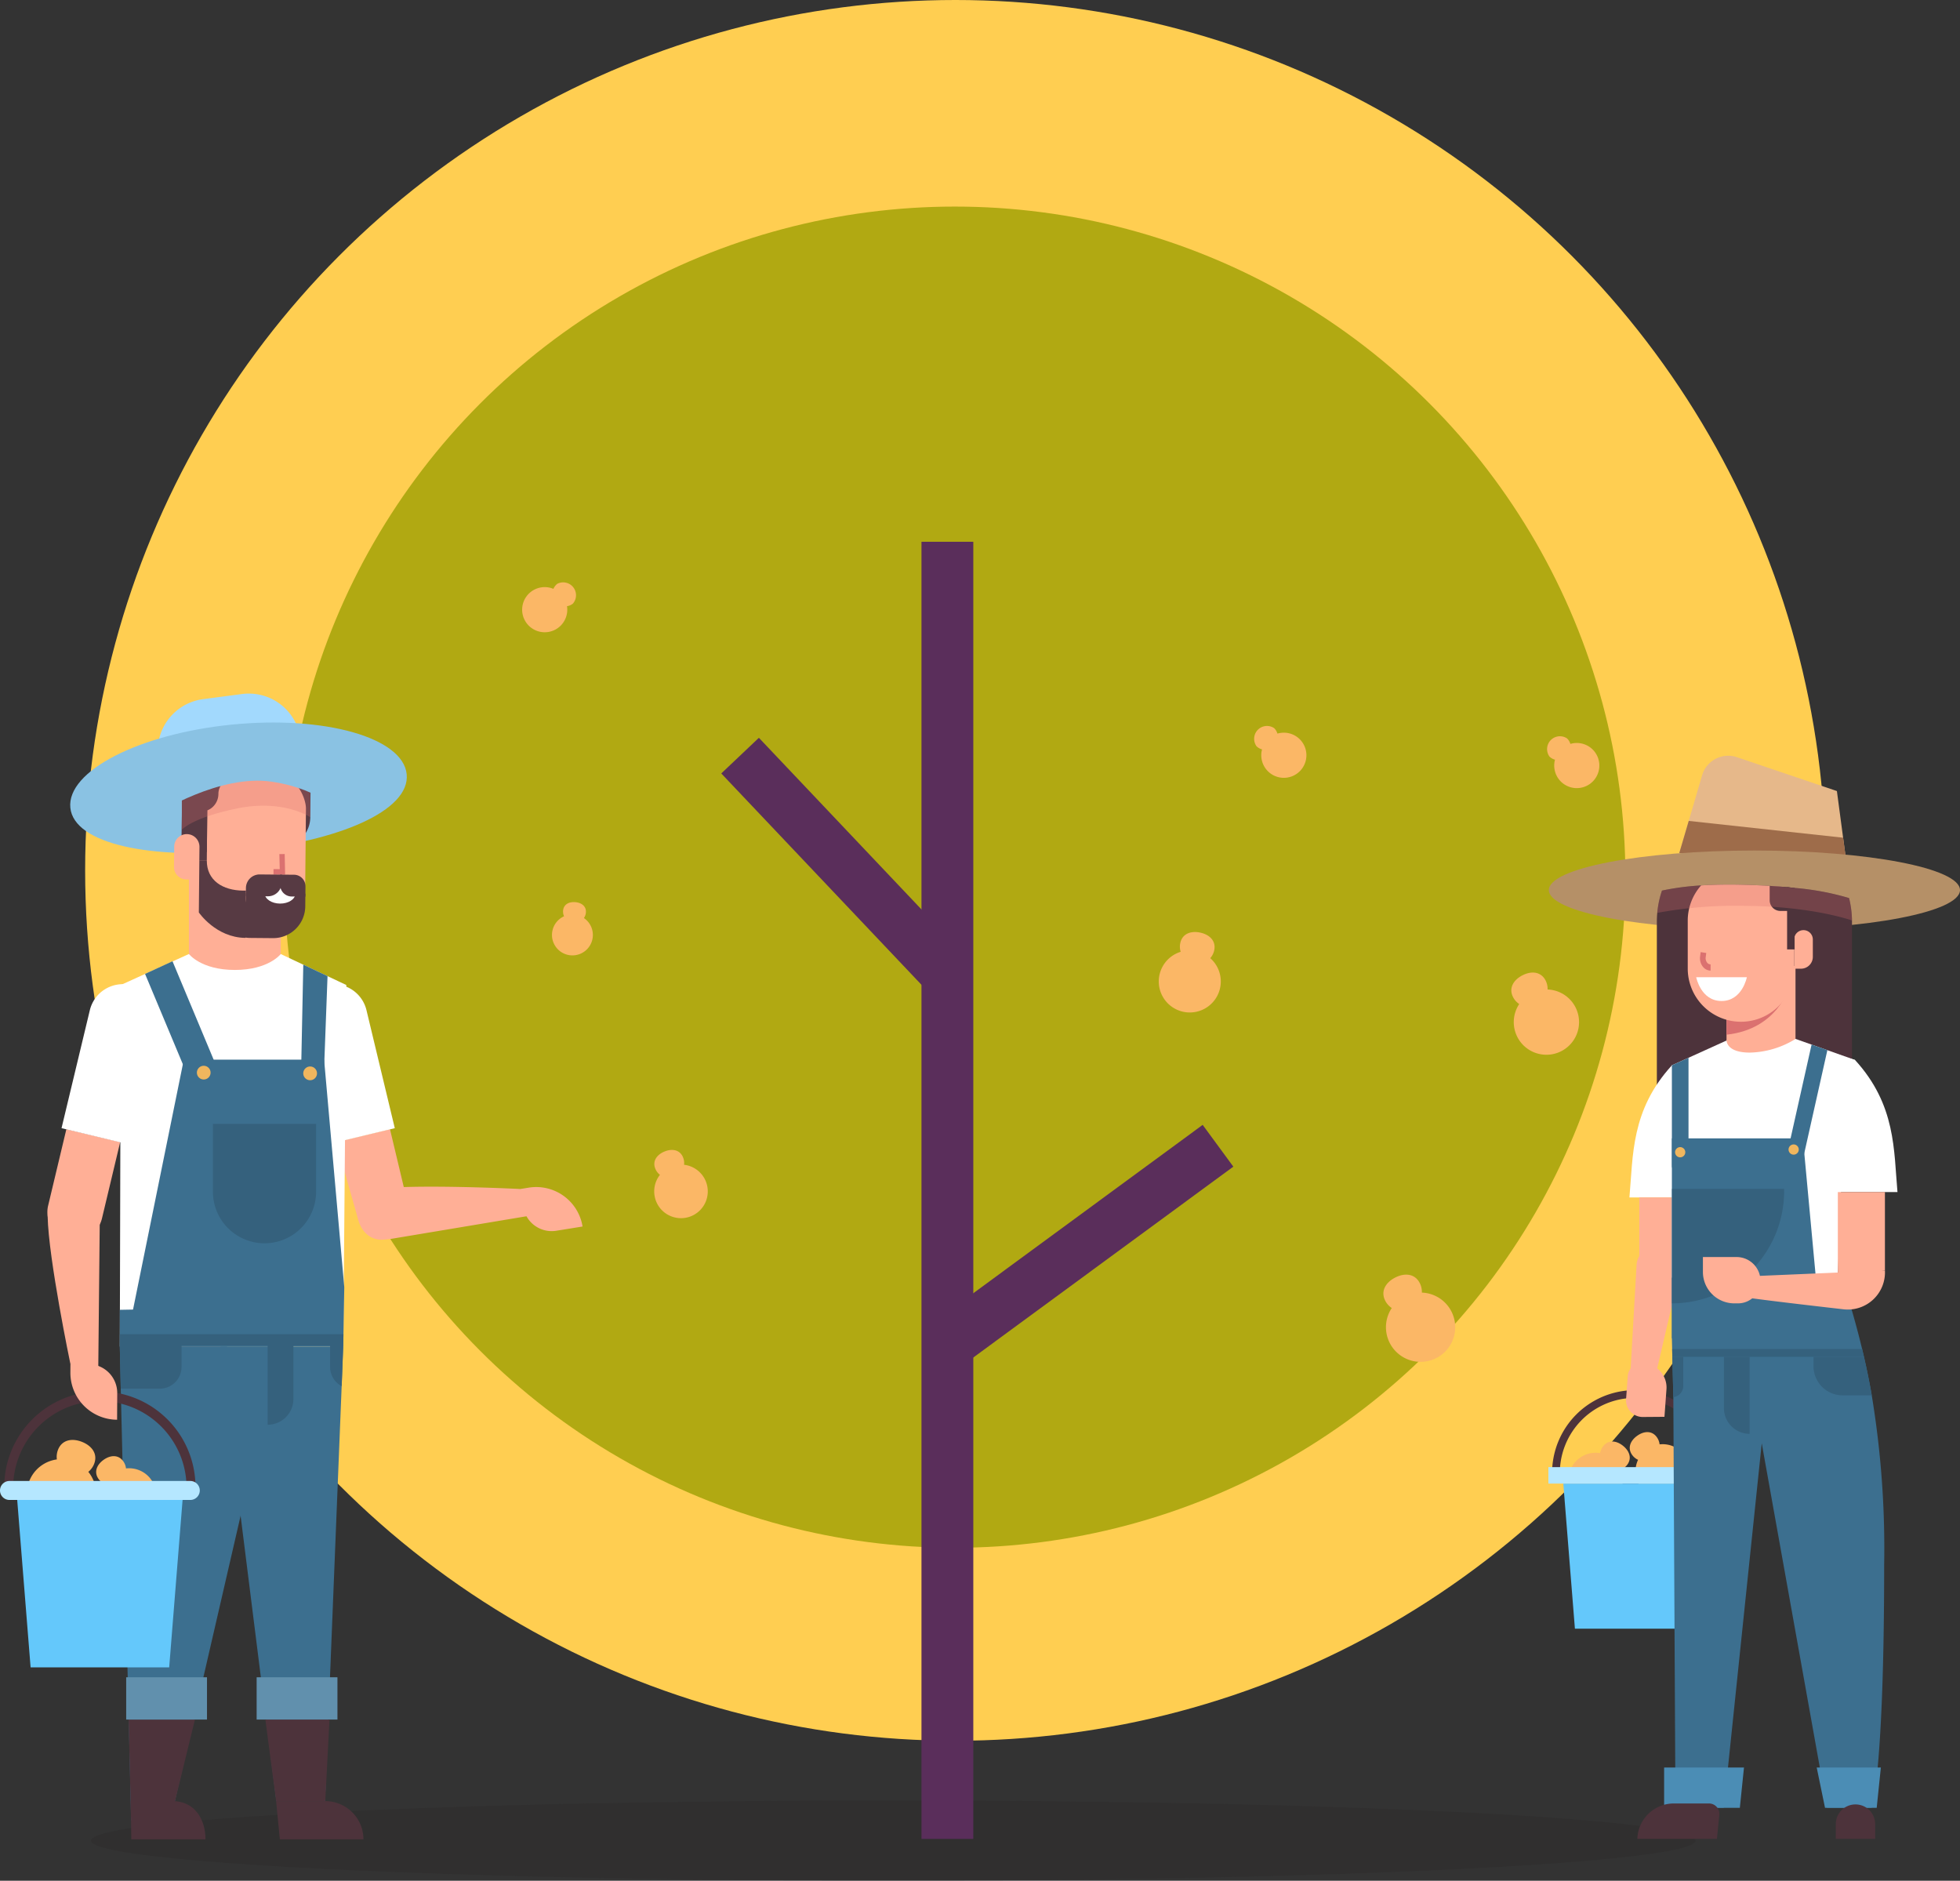 <svg xmlns="http://www.w3.org/2000/svg" width="335.568" height="321.966" viewBox="0 0 335.568 321.966">
  <rect x="0" y="0" width="335.568" height="321.966" fill="#333333" stroke="none"/>
  <g id="Group_2095" data-name="Group 2095" transform="translate(-1222.424 -1404)">
    <circle id="Ellipse_5" data-name="Ellipse 5" cx="149" cy="149" r="149" transform="translate(1237 1404)" fill="#ffce51"/>
    <ellipse id="Ellipse_17" data-name="Ellipse 17" cx="137.354" cy="6.872" rx="137.354" ry="6.872" transform="translate(1238 1712.223)" fill="#231f20" opacity="0.2"/>
    <g id="Group_697" data-name="Group 697" transform="translate(915.385 793.732)">
      <circle id="Ellipse_19" data-name="Ellipse 19" cx="114.799" cy="114.799" r="114.799" transform="translate(355.721 645.633)" fill="#b1a912"/>
      <g id="Group_479" data-name="Group 479" transform="translate(396.438 703.015)">
        <g id="Group_478" data-name="Group 478" transform="translate(34.088)">
          <g id="Group_475" data-name="Group 475" transform="translate(34.277)">
            <rect id="Rectangle_162" data-name="Rectangle 162" width="8.873" height="222.058" fill="#5a2e5b"/>
          </g>
          <g id="Group_476" data-name="Group 476" transform="translate(0 33.557)">
            <rect id="Rectangle_163" data-name="Rectangle 163" width="8.873" height="51.607" transform="translate(0 6.103) rotate(-43.453)" fill="#5a2e5b"/>
          </g>
          <g id="Group_477" data-name="Group 477" transform="translate(36.092 99.821)">
            <rect id="Rectangle_164" data-name="Rectangle 164" width="57.466" height="8.873" transform="translate(0 34) rotate(-36.274)" fill="#5a2e5b"/>
          </g>
        </g>
        <path id="Path_776" data-name="Path 776" d="M760.931,1069.315a1.946,1.946,0,0,0,.335-.93c.1-1.077-.729-1.7-1.806-1.792s-2,.367-2.095,1.444a1.947,1.947,0,0,0,.165.975,3.5,3.5,0,1,0,3.4.3Z" transform="translate(-750.357 -1004.898)" fill="#fbb766"/>
        <path id="Path_777" data-name="Path 777" d="M827.427,1231.191a2.554,2.554,0,0,0-.179-1.283c-.545-1.308-1.879-1.524-3.187-.979s-2.095,1.644-1.55,2.952a2.555,2.555,0,0,0,.785,1.031,4.586,4.586,0,1,0,4.131-1.721Z" transform="translate(-799.708 -1124.538)" fill="#fbb766"/>
        <path id="Path_778" data-name="Path 778" d="M1305.767,1313.269a3.3,3.3,0,0,0-.362-1.636c-.836-1.63-2.577-1.772-4.208-.936s-2.532,2.333-1.7,3.963a3.3,3.3,0,0,0,1.117,1.249,5.929,5.929,0,1,0,5.149-2.639Z" transform="translate(-1151.732 -1184.734)" fill="#fbb766"/>
        <path id="Path_779" data-name="Path 779" d="M1389.05,1115.57a3.112,3.112,0,0,0-.341-1.542c-.788-1.537-2.43-1.671-3.967-.883s-2.387,2.2-1.6,3.736a3.109,3.109,0,0,0,1.053,1.177,5.589,5.589,0,1,0,4.854-2.489Z" transform="translate(-1213.489 -1038.924)" fill="#fbb766"/>
        <path id="Path_780" data-name="Path 780" d="M1161.1,1090.629a2.955,2.955,0,0,0,.676-1.339c.344-1.6-.783-2.689-2.387-3.034s-3.078.182-3.422,1.787a2.956,2.956,0,0,0,.067,1.5,5.31,5.31,0,1,0,5.066,1.088Z" transform="translate(-1043.292 -1019.348)" fill="#fbb766"/>
        <path id="Path_781" data-name="Path 781" d="M1218.276,952.346a2.153,2.153,0,0,0-.564-.935,2.2,2.2,0,0,0-3.018,3.1,2.152,2.152,0,0,0,.949.539,3.864,3.864,0,1,0,2.632-2.7Z" transform="translate(-1088.969 -919.509)" fill="#fbb766"/>
        <path id="Path_782" data-name="Path 782" d="M1409.839,959.081a2.154,2.154,0,0,0-.564-.935,2.2,2.2,0,0,0-3.018,3.1,2.153,2.153,0,0,0,.95.539,3.864,3.864,0,1,0,2.632-2.7Z" transform="translate(-1230.379 -924.481)" fill="#fbb766"/>
        <path id="Path_783" data-name="Path 783" d="M743.65,861.2a2.149,2.149,0,0,0,1-.434,2.2,2.2,0,0,0-2.666-3.4,2.151,2.151,0,0,0-.661.869,3.864,3.864,0,1,0,2.325,2.969Z" transform="translate(-735.969 -850.173)" fill="#fbb766"/>
      </g>
      <path id="Path_784" data-name="Path 784" d="M1465.389,1415.26a2.585,2.585,0,0,0-.471-1.227c-.838-1.167-2.205-1.074-3.373-.236s-1.692,2.1-.854,3.271a2.587,2.587,0,0,0,1.012.838,4.65,4.65,0,1,0,3.686-2.646Z" transform="translate(-874.215 -557.729)" fill="#fbb766"/>
      <path id="Path_785" data-name="Path 785" d="M1429.188,1424.129a2.591,2.591,0,0,0,1.054-.785c.9-1.122.439-2.414-.683-3.311s-2.483-1.062-3.38.06a2.589,2.589,0,0,0-.534,1.2,4.65,4.65,0,1,0,3.543,2.835Z" transform="translate(-844.652 -562.263)" fill="#fbb766"/>
      <g id="Group_577" data-name="Group 577" transform="translate(307.039 729.003)">
        <g id="Group_480" data-name="Group 480" transform="translate(51.283 49.746)">
          <path id="Path_786" data-name="Path 786" d="M623.15,1233.853h0a4.737,4.737,0,0,0,3.508-5.707l-3.123-13.091-9.215,2.2,3.719,13.085C618.646,1232.883,620.605,1234.46,623.15,1233.853Z" transform="translate(-608.052 -1190.235)" fill="#ffaf96"/>
          <path id="Path_787" data-name="Path 787" d="M594.831,1120.414a5.811,5.811,0,0,1,7.008,4.291l4.847,20.2-11.3,2.718-4.847-20.2A5.811,5.811,0,0,1,594.831,1120.414Z" transform="translate(-590.378 -1120.252)" fill="#fff"/>
        </g>
        <g id="Group_485" data-name="Group 485" transform="translate(61.025 84.416)">
          <g id="Group_484" data-name="Group 484">
            <g id="Group_483" data-name="Group 483">
              <g id="Group_482" data-name="Group 482">
                <g id="Group_481" data-name="Group 481">
                  <path id="Path_788" data-name="Path 788" d="M630.022,1253.14c7.238-1,25.633-.064,25.633-.064l1.975,4.511-23.954,4a5.153,5.153,0,0,1-5.337-2.553h0C627.02,1256.689,627.359,1253.507,630.022,1253.14Z" transform="translate(-627.59 -1252.679)" fill="#ffaf96"/>
                </g>
              </g>
            </g>
          </g>
        </g>
        <g id="Group_490" data-name="Group 490" transform="translate(89.09 83.299)">
          <g id="Group_489" data-name="Group 489" transform="translate(0 0)">
            <g id="Group_488" data-name="Group 488">
              <g id="Group_487" data-name="Group 487">
                <g id="Group_486" data-name="Group 486">
                  <path id="Rectangle_165" data-name="Rectangle 165" d="M0,0H1.451A8.037,8.037,0,0,1,9.488,8.037v0a0,0,0,0,1,0,0H4.935A4.935,4.935,0,0,1,0,3.1V0A0,0,0,0,1,0,0Z" transform="translate(0 1.513) rotate(-9.177)" fill="#ffaf96"/>
                </g>
              </g>
            </g>
          </g>
        </g>
        <g id="Group_562" data-name="Group 562" transform="translate(8.106)">
          <g id="Group_531" data-name="Group 531" transform="translate(12.402 28.044)">
            <g id="Group_530" data-name="Group 530">
              <g id="Group_529" data-name="Group 529">
                <g id="Group_495" data-name="Group 495" transform="translate(0.001 16.206)">
                  <g id="Group_494" data-name="Group 494">
                    <g id="Group_493" data-name="Group 493">
                      <g id="Group_492" data-name="Group 492">
                        <g id="Group_491" data-name="Group 491">
                          <path id="Path_789" data-name="Path 789" d="M511.612,1104.9l-11.929-5.635h-14.3l-12.389,5.635-.159,61.9h38.256Z" transform="translate(-472.831 -1099.26)" fill="#fff"/>
                        </g>
                      </g>
                    </g>
                  </g>
                </g>
                <path id="Path_790" data-name="Path 790" d="M511.263,1208.562l-.141,8.044-.035,1.929v.014l0,.173H472.828v-6.291l2.269-.042,8.693-42.788h24.019Z" transform="translate(-472.828 -1134.981)" fill="#3c6f8f"/>
                <path id="Rectangle_166" data-name="Rectangle 166" d="M0,0H17.667a0,0,0,0,1,0,0V11.6a8.834,8.834,0,0,1-8.834,8.834h0A8.834,8.834,0,0,1,0,11.6V0A0,0,0,0,1,0,0Z" transform="translate(15.944 45.626)" fill="#35617d"/>
                <g id="Group_499" data-name="Group 499" transform="translate(4.334 17.779)">
                  <g id="Group_498" data-name="Group 498">
                    <g id="Group_497" data-name="Group 497">
                      <g id="Group_496" data-name="Group 496">
                        <path id="Path_791" data-name="Path 791" d="M496.5,1124.461l4.83-1.841-7.255-17.35-4.7,2.163Z" transform="translate(-489.383 -1105.27)" fill="#3c6f8f"/>
                      </g>
                    </g>
                  </g>
                </g>
                <g id="Group_503" data-name="Group 503" transform="translate(31.066 18.361)">
                  <g id="Group_502" data-name="Group 502">
                    <g id="Group_501" data-name="Group 501">
                      <g id="Group_500" data-name="Group 500">
                        <path id="Path_792" data-name="Path 792" d="M595.395,1125.474l-3.9-.971.348-17.012,4.151,1.961Z" transform="translate(-591.491 -1107.491)" fill="#3c6f8f"/>
                      </g>
                    </g>
                  </g>
                </g>
                <circle id="Ellipse_21" data-name="Ellipse 21" cx="1.176" cy="1.176" r="1.176" transform="translate(13.197 35.671)" fill="#f0b65e"/>
                <path id="Path_793" data-name="Path 793" d="M595.172,1175.255a1.176,1.176,0,1,1-1.176-1.176A1.176,1.176,0,0,1,595.172,1175.255Z" transform="translate(-561.406 -1138.285)" fill="#f0b65e"/>
                <g id="Group_508" data-name="Group 508" transform="translate(11.834)">
                  <g id="Group_507" data-name="Group 507">
                    <g id="Group_506" data-name="Group 506">
                      <g id="Group_505" data-name="Group 505">
                        <g id="Group_504" data-name="Group 504">
                          <path id="Path_794" data-name="Path 794" d="M533.764,1053.893s-2.066,2.734-7.867,2.734-7.866-2.734-7.866-2.734v-16.534h15.733Z" transform="translate(-518.031 -1037.359)" fill="#ffaf96"/>
                        </g>
                      </g>
                    </g>
                  </g>
                </g>
                <g id="Group_513" data-name="Group 513" transform="translate(0 83.742)">
                  <g id="Group_512" data-name="Group 512">
                    <g id="Group_511" data-name="Group 511">
                      <g id="Group_510" data-name="Group 510">
                        <g id="Group_509" data-name="Group 509">
                          <path id="Path_795" data-name="Path 795" d="M499.8,1357.223l-6.286,28.965-11.9,51.608-6.841.51-1.779-73.879-.166-7.206Z" transform="translate(-472.828 -1357.223)" fill="#3c6f8f"/>
                        </g>
                      </g>
                    </g>
                  </g>
                </g>
                <path id="Path_796" data-name="Path 796" d="M478.59,1601.12h11.358l-4.081,16.721H479Z" transform="translate(-477.082 -1453.526)" fill="#4d333b"/>
                <g id="Group_518" data-name="Group 518" transform="translate(1.872 161.555)">
                  <g id="Group_517" data-name="Group 517">
                    <g id="Group_516" data-name="Group 516">
                      <g id="Group_515" data-name="Group 515">
                        <g id="Group_514" data-name="Group 514">
                          <path id="Path_797" data-name="Path 797" d="M487.163,1654.443h-7.184l.1,6.541h12.7C492.779,1657.371,490.776,1654.443,487.163,1654.443Z" transform="translate(-479.979 -1654.443)" fill="#4d333b"/>
                        </g>
                      </g>
                    </g>
                  </g>
                </g>
                <g id="Group_523" data-name="Group 523" transform="translate(17.28 83.742)">
                  <g id="Group_522" data-name="Group 522">
                    <g id="Group_521" data-name="Group 521">
                      <g id="Group_520" data-name="Group 520">
                        <g id="Group_519" data-name="Group 519">
                          <path id="Path_798" data-name="Path 798" d="M559.8,1357.223l-.259,6.776-2.849,71.037h-8.326l-6.127-48.848-3.408-28.965Z" transform="translate(-538.833 -1357.223)" fill="#3c6f8f"/>
                        </g>
                      </g>
                    </g>
                  </g>
                </g>
                <rect id="Rectangle_167" data-name="Rectangle 167" width="13.836" height="7.239" transform="translate(1.095 140.356)" fill="#6190ad"/>
                <rect id="Rectangle_168" data-name="Rectangle 168" width="13.836" height="7.239" transform="translate(23.43 140.356)" fill="#6190ad"/>
                <g id="Group_528" data-name="Group 528" transform="translate(26.767 161.555)">
                  <g id="Group_527" data-name="Group 527">
                    <g id="Group_526" data-name="Group 526">
                      <g id="Group_525" data-name="Group 525">
                        <g id="Group_524" data-name="Group 524">
                          <path id="Path_799" data-name="Path 799" d="M583.48,1654.443h-8.41l.636,6.541h14.314A6.541,6.541,0,0,0,583.48,1654.443Z" transform="translate(-575.07 -1654.443)" fill="#4d333b"/>
                        </g>
                      </g>
                    </g>
                  </g>
                </g>
              </g>
            </g>
          </g>
          <g id="Group_560" data-name="Group 560" transform="translate(3.913)">
            <path id="Path_800" data-name="Path 800" d="M512.1,930.317l-6.673.879a8.918,8.918,0,0,0-7.677,10.005l.859,6.522,24.354-3.207-.859-6.522A8.918,8.918,0,0,0,512.1,930.317Z" transform="translate(-482.683 -930.24)" fill="#a2d9fd"/>
            <path id="Path_801" data-name="Path 801" d="M468.09,949.52c-15.9,1.583-28.287,7.951-27.663,14.225s14.022,8.92,29.924,7.337,28.287-6.8,27.663-13.069S483.992,947.937,468.09,949.52Z" transform="translate(-440.405 -944.208)" fill="#8ac2e3"/>
            <g id="Group_559" data-name="Group 559" transform="translate(17.768 7.276)">
              <g id="Group_558" data-name="Group 558">
                <g id="Group_535" data-name="Group 535" transform="translate(5.667)">
                  <g id="Group_534" data-name="Group 534">
                    <g id="Group_533" data-name="Group 533">
                      <g id="Group_532" data-name="Group 532">
                        <path id="Path_802" data-name="Path 802" d="M538.252,958.1l-8.3-.073-.031,3.618a5.258,5.258,0,0,0,2.549,4.554,2.289,2.289,0,0,1,.2-.224,2.674,2.674,0,0,1,1.92-.793l6.42.056a3.119,3.119,0,0,0,.316-1.344l.023-2.643a3.04,3.04,0,0,0-.2-1.129A3.119,3.119,0,0,0,538.252,958.1Z" transform="translate(-529.918 -958.032)" fill="#573a43"/>
                      </g>
                    </g>
                  </g>
                </g>
                <g id="Group_539" data-name="Group 539" transform="translate(12.912 2.067)">
                  <g id="Group_538" data-name="Group 538">
                    <g id="Group_537" data-name="Group 537">
                      <g id="Group_536" data-name="Group 536">
                        <path id="Path_803" data-name="Path 803" d="M562.91,965.927h0a5.214,5.214,0,0,0-5.259,5.168l-.058,6.565a5.214,5.214,0,0,0,5.168,5.259h0a5.214,5.214,0,0,0,5.259-5.168l.057-6.565A5.214,5.214,0,0,0,562.91,965.927Z" transform="translate(-557.593 -965.926)" fill="#573a43"/>
                      </g>
                    </g>
                  </g>
                </g>
                <g id="Group_544" data-name="Group 544" transform="translate(2.815 6.35)">
                  <g id="Group_543" data-name="Group 543">
                    <g id="Group_542" data-name="Group 542">
                      <g id="Group_541" data-name="Group 541">
                        <g id="Group_540" data-name="Group 540">
                          <path id="Path_804" data-name="Path 804" d="M533.38,982.412l-14.145-.124-.208,22.669a17.351,17.351,0,0,0,12.942,4.284c3.787-.405,6.679-4.014,6.717-8.3l.12-12.577C538.822,986.525,537.117,982.444,533.38,982.412Z" transform="translate(-519.027 -982.288)" fill="#ffaf96"/>
                        </g>
                      </g>
                    </g>
                  </g>
                </g>
                <path id="Path_805" data-name="Path 805" d="M537.261,1062.735a5.489,5.489,0,0,0,5.441,5.536l3.91.034a5.489,5.489,0,0,0,5.537-5.441l.019-2.177-14.887-.13Z" transform="translate(-529.672 -1033.716)" fill="#573a43"/>
                <path id="Path_806" data-name="Path 806" d="M570.247,1054.256c-1.452-.013-2.636.757-2.645,1.719s1.162,1.752,2.614,1.765,2.636-.757,2.645-1.719S571.7,1054.268,570.247,1054.256Z" transform="translate(-552.069 -1029.064)" fill="#fff"/>
                <path id="Path_807" data-name="Path 807" d="M528.789,1055.72l3.879.034a3.029,3.029,0,0,0,3.055-3l.035-4.023-6.908-.06Z" transform="translate(-523.418 -1024.94)" fill="#ffaf96"/>
                <g id="Group_548" data-name="Group 548" transform="translate(1.283 8.23)">
                  <g id="Group_547" data-name="Group 547" transform="translate(0 0)">
                    <g id="Group_546" data-name="Group 546">
                      <g id="Group_545" data-name="Group 545">
                        <rect id="Rectangle_169" data-name="Rectangle 169" width="13.002" height="4.338" transform="translate(0 13.002) rotate(-89.499)" fill="#573a43"/>
                      </g>
                    </g>
                  </g>
                </g>
                <rect id="Rectangle_170" data-name="Rectangle 170" width="7.107" height="4.335" transform="translate(1.298 19.801) rotate(-89.499)" fill="#573a43"/>
                <g id="Group_552" data-name="Group 552" transform="translate(17.033 20.192)">
                  <g id="Group_551" data-name="Group 551">
                    <g id="Group_550" data-name="Group 550">
                      <g id="Group_549" data-name="Group 549">
                        <path id="Path_808" data-name="Path 808" d="M574.407,1037.749l-1.065-.009-.008.932,1.994.017-.073-3.531-.913.008Z" transform="translate(-573.333 -1035.158)" fill="#db7170"/>
                      </g>
                    </g>
                  </g>
                </g>
                <path id="Path_809" data-name="Path 809" d="M517.781,966.073a6.43,6.43,0,0,0-4.28,6.041l-.039,4.519,3.21.028a3.042,3.042,0,0,0,3.036-3.05,2.793,2.793,0,0,1,.612-1.724,2.273,2.273,0,0,1,.2-.224,2.674,2.674,0,0,1,1.919-.793l7.254.064.045-5.116-9.879-.086A6.171,6.171,0,0,0,517.781,966.073Z" transform="translate(-512.103 -963.715)" fill="#573a43"/>
                <g id="Group_557" data-name="Group 557" transform="translate(0 16.784)">
                  <g id="Group_556" data-name="Group 556">
                    <g id="Group_555" data-name="Group 555">
                      <g id="Group_554" data-name="Group 554">
                        <g id="Group_553" data-name="Group 553">
                          <path id="Path_810" data-name="Path 810" d="M510.482,1022.143h0a2.149,2.149,0,0,0-2.168,2.13l-.041,3.467a2.15,2.15,0,0,0,2.131,2.168l2.174.019.059-5.591A2.174,2.174,0,0,0,510.482,1022.143Z" transform="translate(-508.274 -1022.143)" fill="#ffaf96"/>
                        </g>
                      </g>
                    </g>
                  </g>
                </g>
                <path id="Path_811" data-name="Path 811" d="M555.3,1050.824l-.012,1.385,3.759.033a2.365,2.365,0,0,0,2.386-2.344l.012-1.365-3.779-.033A2.345,2.345,0,0,0,555.3,1050.824Z" transform="translate(-542.982 -1024.815)" fill="#573a43"/>
                <path id="Path_812" data-name="Path 812" d="M580.076,1048.638l-2.365-.021-.015,1.739a1.991,1.991,0,0,0,1.973,2.008l2.348.021.015-1.757A1.973,1.973,0,0,0,580.076,1048.638Z" transform="translate(-559.521 -1024.901)" fill="#573a43"/>
                <path id="Path_813" data-name="Path 813" d="M525.893,1039.243h0l-1.276-.011-.088,8.934s2.92,4.312,7.991,4.356l.045-5.163.025-2.929-.468,0C528.651,1044.4,525.863,1042.714,525.893,1039.243Z" transform="translate(-520.273 -1017.974)" fill="#573a43"/>
              </g>
            </g>
            <path id="Path_814" data-name="Path 814" d="M513.285,984.892l.016,5s1.721-2.081,9.58-3.676,12.432,1.523,12.432,1.523l0-5.786-11.142-2.5Z" transform="translate(-494.205 -966.575)" fill="#db7170" opacity="0.27" style="mix-blend-mode: multiply;isolation: isolate"/>
            <path id="Path_815" data-name="Path 815" d="M495.554,956.219l.487,11.876s10.631-6.819,19.61-5.466,11.865,5.747,11.865,5.747l-.771-12.425-21.321-2.275Z" transform="translate(-481.116 -947.54)" fill="#8ac2e3"/>
          </g>
          <g id="Group_561" data-name="Group 561" transform="translate(0 49.746)">
            <path id="Path_816" data-name="Path 816" d="M429.1,1233.853h0a4.737,4.737,0,0,1-3.508-5.707l3.123-13.091,9.215,2.2-3.123,13.091A4.737,4.737,0,0,1,429.1,1233.853Z" transform="translate(-425.457 -1190.235)" fill="#ffaf96"/>
            <path id="Path_817" data-name="Path 817" d="M446.588,1120.414a5.81,5.81,0,0,0-7.008,4.291l-4.847,20.2,11.3,2.718,4.847-20.2A5.81,5.81,0,0,0,446.588,1120.414Z" transform="translate(-432.305 -1120.252)" fill="#fff"/>
          </g>
          <path id="Path_818" data-name="Path 818" d="M511.122,1349.14l-.035,1.929v.014h-38.26v-1.943Z" transform="translate(-460.426 -1239.471)" fill="#35617d"/>
          <path id="Path_819" data-name="Path 819" d="M483.4,1356.509v3.673a3.72,3.72,0,0,1-3.719,3.719h-6.684l-.166-7.206v-.187Z" transform="translate(-460.426 -1244.91)" fill="#35617d"/>
          <path id="Path_820" data-name="Path 820" d="M612.609,1356.509v.014l0,.173H612.6l-.259,6.776a3.717,3.717,0,0,1-1.984-3.29v-3.673Z" transform="translate(-561.947 -1244.91)" fill="#35617d"/>
          <path id="Rectangle_171" data-name="Rectangle 171" d="M0,0H4.409a0,0,0,0,1,0,0V9.16A4.409,4.409,0,0,1,0,13.569H0a0,0,0,0,1,0,0V0A0,0,0,0,1,0,0Z" transform="translate(37.719 111.599)" fill="#35617d"/>
          <path id="Path_821" data-name="Path 821" d="M568.028,1601.12h10.979l-.725,13.96h-8.41Z" transform="translate(-530.702 -1425.481)" fill="#4d333b"/>
        </g>
        <g id="Group_566" data-name="Group 566" transform="translate(0 119.586)">
          <g id="Group_563" data-name="Group 563" transform="translate(0.733)">
            <path id="Path_822" data-name="Path 822" d="M430.033,1403.389H428.5a14.841,14.841,0,1,0-29.683,0h-1.528a16.37,16.37,0,1,1,32.739,0Z" transform="translate(-397.294 -1387.019)" fill="#4d333b"/>
          </g>
          <path id="Path_823" data-name="Path 823" d="M422.6,1423.743a3.3,3.3,0,0,0,.99-1.352c.672-1.7-.371-3.105-2.076-3.778s-3.424-.361-4.1,1.344a3.3,3.3,0,0,0-.2,1.663,5.929,5.929,0,1,0,5.382,2.123Z" transform="translate(-407.478 -1410.099)" fill="#fbb766"/>
          <path id="Path_824" data-name="Path 824" d="M462.493,1431a2.587,2.587,0,0,0-.471-1.227c-.838-1.167-2.205-1.074-3.373-.236s-1.692,2.1-.854,3.271a2.587,2.587,0,0,0,1.012.839,4.65,4.65,0,1,0,3.686-2.646Z" transform="translate(-440.92 -1417.94)" fill="#fbb766"/>
          <g id="Group_564" data-name="Group 564" transform="translate(2.946 18.458)">
            <path id="Path_825" data-name="Path 825" d="M431.768,1486.187H408.041l-2.293-28.663h28.313Z" transform="translate(-405.748 -1457.524)" fill="#64c8fb"/>
          </g>
          <g id="Group_565" data-name="Group 565" transform="translate(0 15.21)">
            <path id="Path_826" data-name="Path 826" d="M427.076,1445.116H396.119a1.624,1.624,0,0,0-1.624,1.624h0a1.624,1.624,0,0,0,1.624,1.624h30.956a1.624,1.624,0,0,0,1.624-1.624h0A1.624,1.624,0,0,0,427.076,1445.116Z" transform="translate(-394.495 -1445.116)" fill="#b5e7ff"/>
          </g>
        </g>
        <g id="Group_571" data-name="Group 571" transform="translate(8.157 86.5)">
          <g id="Group_570" data-name="Group 570">
            <g id="Group_569" data-name="Group 569">
              <g id="Group_568" data-name="Group 568">
                <g id="Group_567" data-name="Group 567">
                  <path id="Path_827" data-name="Path 827" d="M425.653,1263.589c.133,7.305,3.9,25.335,3.9,25.335l4.762,1.254.282-27.9-3.384-1.265C428.7,1260.075,425.6,1260.9,425.653,1263.589Z" transform="translate(-425.653 -1260.642)" fill="#ffaf96"/>
                </g>
              </g>
            </g>
          </g>
        </g>
        <g id="Group_576" data-name="Group 576" transform="translate(12.011 114.783)">
          <g id="Group_575" data-name="Group 575" transform="translate(0 0)">
            <g id="Group_574" data-name="Group 574">
              <g id="Group_573" data-name="Group 573">
                <g id="Group_572" data-name="Group 572">
                  <path id="Rectangle_172" data-name="Rectangle 172" d="M4.935,0H9.488a0,0,0,0,1,0,0V0A8.037,8.037,0,0,1,1.451,8.037H0a0,0,0,0,1,0,0v-3.1A4.935,4.935,0,0,1,4.935,0Z" transform="translate(8.084 0.04) rotate(90.282)" fill="#ffaf96"/>
                </g>
              </g>
            </g>
          </g>
        </g>
      </g>
      <g id="Group_696" data-name="Group 696" transform="translate(572.136 739.646)">
        <g id="Group_581" data-name="Group 581" transform="translate(0 108.6)">
          <g id="Group_578" data-name="Group 578" transform="translate(0.635)">
            <path id="Path_828" data-name="Path 828" d="M1437.876,1399.9h-1.325a12.862,12.862,0,1,0-25.725,0H1409.5a14.187,14.187,0,1,1,28.374,0Z" transform="translate(-1409.502 -1385.708)" fill="#4d333b"/>
          </g>
          <g id="Group_579" data-name="Group 579" transform="translate(2.553 15.997)">
            <path id="Path_829" data-name="Path 829" d="M1439.378,1471.653h-20.563l-1.987-24.841h24.538Z" transform="translate(-1416.828 -1446.812)" fill="#64c8fb"/>
          </g>
          <g id="Group_580" data-name="Group 580" transform="translate(0 13.182)">
            <rect id="Rectangle_173" data-name="Rectangle 173" width="29.644" height="2.815" fill="#b5e7ff"/>
          </g>
        </g>
        <g id="Group_586" data-name="Group 586" transform="translate(22.41)">
          <g id="Group_583" data-name="Group 583" transform="translate(0)">
            <g id="Group_582" data-name="Group 582">
              <path id="Path_830" data-name="Path 830" d="M1492.676,987.55l28.814,3.131-.765-5.758-1.064-7.987-17.119-5.8a4.653,4.653,0,0,0-5.957,3.1l-2.292,7.813Z" transform="translate(-1492.676 -970.893)" fill="#e6b88a"/>
            </g>
          </g>
          <g id="Group_585" data-name="Group 585" transform="translate(0 11.157)">
            <g id="Group_584" data-name="Group 584">
              <path id="Path_831" data-name="Path 831" d="M1492.676,1019.01l28.814,3.131-.765-5.758-26.432-2.872Z" transform="translate(-1492.676 -1013.511)" fill="#9e6c4a"/>
            </g>
          </g>
        </g>
        <ellipse id="Ellipse_22" data-name="Ellipse 22" cx="35.197" cy="6.772" rx="35.197" ry="6.772" transform="translate(0.077 16.225)" fill="#b59067"/>
        <g id="Group_588" data-name="Group 588" transform="translate(18.57 22.056)">
          <g id="Group_587" data-name="Group 587">
            <path id="Path_832" data-name="Path 832" d="M1478.008,1061.514v34.312h33.408v-34.312c0-.081,0-.159,0-.24a16.646,16.646,0,0,0-.5-3.829,46.032,46.032,0,0,0-9.322-1.737c-.288-.03-.583-.057-.885-.088-.134-.012-.267-.023-.4-.037-.29-.025-.585-.051-.887-.074-.668-.053-1.366-.1-2.1-.145q-1.991-.125-4.306-.189c-2.855-.078-5.318-.028-7.433.108a44.777,44.777,0,0,0-6.7.883,16.5,16.5,0,0,0-.806,3.816C1478.031,1060.486,1478.008,1061,1478.008,1061.514Z" transform="translate(-1478.008 -1055.139)" fill="#4d333b"/>
          </g>
        </g>
        <g id="Group_614" data-name="Group 614" transform="translate(13.875 47.876)">
          <g id="Group_613" data-name="Group 613">
            <g id="Group_592" data-name="Group 592" transform="translate(0 4.312)">
              <g id="Group_591" data-name="Group 591">
                <g id="Group_590" data-name="Group 590">
                  <g id="Group_589" data-name="Group 589">
                    <path id="Path_833" data-name="Path 833" d="M1470.128,1170.23l-.175,23.423h-9.88c.643-7.152.235-14.92,7.272-22.616Z" transform="translate(-1460.073 -1170.23)" fill="#fff"/>
                  </g>
                </g>
              </g>
            </g>
            <path id="Path_834" data-name="Path 834" d="M1473.581,1259.7h-7.063v13.431l7.063,1.153Z" transform="translate(-1464.831 -1231.962)" fill="#ffaf96"/>
            <g id="Group_597" data-name="Group 597" transform="translate(0.054 36.053)">
              <g id="Group_596" data-name="Group 596">
                <g id="Group_595" data-name="Group 595">
                  <g id="Group_594" data-name="Group 594">
                    <g id="Group_593" data-name="Group 593">
                      <path id="Path_835" data-name="Path 835" d="M1464.224,1315.688l-3.942-.546,1.18-20.634a3.536,3.536,0,0,1,4.273-2.988h0a3.5,3.5,0,0,1,3.167,4.034Z" transform="translate(-1460.281 -1291.47)" fill="#ffaf96"/>
                    </g>
                  </g>
                </g>
              </g>
            </g>
            <g id="Group_598" data-name="Group 598" transform="translate(7.265)">
              <path id="Path_836" data-name="Path 836" d="M1516.909,1177.075c-.58,16.121-.7,18.166-.7,18.166h-28.386v-36.363l11.288-5.117h8.193l4.437,1.57,2.7.953,4.735,1.678Z" transform="translate(-1487.823 -1153.761)" fill="#fff"/>
            </g>
            <path id="Path_837" data-name="Path 837" d="M1513.448,1255.317h-25.614v-34.23h22.434Z" transform="translate(-1480.566 -1203.461)" fill="#3c6f8f"/>
            <path id="Path_838" data-name="Path 838" d="M1569.1,1160.711l-4.424,19.749a1.423,1.423,0,1,1-2.777-.617l4.5-20.085Z" transform="translate(-1535.212 -1158.188)" fill="#3c6f8f"/>
            <path id="Path_839" data-name="Path 839" d="M1487.834,1322.558l.045,1.833.032,1.338.171,6.9.363,70.3h8.274l6.5-62.4,11.18,62.4h7.643s2.135-5.867,2.135-41.555a160.758,160.758,0,0,0-2.124-29.058q-.562-3.21-1.335-6.588c-.1-.443-.207-.889-.314-1.338-.924-3.853-2.072-7.9-3.491-12.216h-29.081Z" transform="translate(-1480.566 -1270.702)" fill="#3c6f8f"/>
            <path id="Path_840" data-name="Path 840" d="M1580.453,1363.948v1.607a4.982,4.982,0,0,0,4.985,4.981h4.991q-.562-3.21-1.335-6.588Z" transform="translate(-1548.937 -1308.92)" fill="#35617d"/>
            <path id="Path_841" data-name="Path 841" d="M1488.007,1358.836l.032,1.338h32.811c-.1-.443-.207-.889-.314-1.338Z" transform="translate(-1480.694 -1305.147)" fill="#35617d"/>
            <path id="Path_842" data-name="Path 842" d="M1593.526,1632.474h-10.983l1.423,6.9h8.849Z" transform="translate(-1550.48 -1507.145)" fill="#4b8db5"/>
            <path id="Rectangle_174" data-name="Rectangle 174" d="M0,0H19.2a0,0,0,0,1,0,0V.4A19.2,19.2,0,0,1,0,19.6H0a0,0,0,0,1,0,0V0A0,0,0,0,1,0,0Z" transform="translate(7.285 26.268)" fill="#35617d"/>
            <g id="Group_605" data-name="Group 605" transform="translate(35.333 131.648)">
              <g id="Group_604" data-name="Group 604">
                <g id="Group_603" data-name="Group 603">
                  <g id="Group_602" data-name="Group 602">
                    <g id="Group_601" data-name="Group 601">
                      <g id="Group_600" data-name="Group 600">
                        <g id="Group_599" data-name="Group 599">
                          <path id="Path_843" data-name="Path 843" d="M1598.4,1656.613a3.37,3.37,0,0,0-3.369,3.37v2.526h6.74v-2.527A3.37,3.37,0,0,0,1598.4,1656.613Z" transform="translate(-1595.033 -1656.613)" fill="#4d333b"/>
                        </g>
                      </g>
                    </g>
                  </g>
                </g>
              </g>
            </g>
            <path id="Path_844" data-name="Path 844" d="M1496.432,1632.474h-13.674v6.9h12.963Z" transform="translate(-1476.819 -1507.145)" fill="#4b8db5"/>
            <g id="Group_612" data-name="Group 612" transform="translate(1.354 131.484)">
              <g id="Group_611" data-name="Group 611">
                <g id="Group_610" data-name="Group 610">
                  <g id="Group_609" data-name="Group 609">
                    <g id="Group_608" data-name="Group 608">
                      <g id="Group_607" data-name="Group 607">
                        <g id="Group_606" data-name="Group 606">
                          <path id="Path_845" data-name="Path 845" d="M1465.246,1662.046h13.626l.407-4.106a1.779,1.779,0,0,0-1.77-1.954h-6.016A6.254,6.254,0,0,0,1465.246,1662.046Z" transform="translate(-1465.246 -1655.986)" fill="#4d333b"/>
                        </g>
                      </g>
                    </g>
                  </g>
                </g>
              </g>
            </g>
            <path id="Rectangle_175" data-name="Rectangle 175" d="M0,0H4.4a0,0,0,0,1,0,0V13.176a0,0,0,0,1,0,0h0A4.4,4.4,0,0,1,0,8.773V0A0,0,0,0,1,0,0Z" transform="translate(16.179 55.028)" fill="#35617d"/>
            <path id="Path_846" data-name="Path 846" d="M1488.13,1363.948l.171,6.9a1.927,1.927,0,0,0,1.7-1.914v-4.988Z" transform="translate(-1480.785 -1308.92)" fill="#35617d"/>
            <path id="Path_847" data-name="Path 847" d="M1489.257,1188.263h0a1.423,1.423,0,0,1-1.423-1.423v-17.177l2.846-1.29v18.467A1.423,1.423,0,0,1,1489.257,1188.263Z" transform="translate(-1480.566 -1164.547)" fill="#3c6f8f"/>
            <path id="Path_848" data-name="Path 848" d="M1491.678,1227.681a.874.874,0,1,1-.874-.874A.874.874,0,0,1,1491.678,1227.681Z" transform="translate(-1482.114 -1207.683)" fill="#f0b65e"/>
            <path id="Path_849" data-name="Path 849" d="M1565.878,1225.921a.874.874,0,1,1-.874-.874A.874.874,0,0,1,1565.878,1225.921Z" transform="translate(-1536.888 -1206.384)" fill="#f0b65e"/>
          </g>
        </g>
        <g id="Group_618" data-name="Group 618" transform="translate(49.712 51.27)">
          <g id="Group_617" data-name="Group 617">
            <g id="Group_616" data-name="Group 616">
              <g id="Group_615" data-name="Group 615">
                <path id="Path_850" data-name="Path 850" d="M1596.96,1166.728l.175,23.423h9.879c-.643-7.152-.235-14.92-7.271-22.616Z" transform="translate(-1596.96 -1166.728)" fill="#fff"/>
              </g>
            </g>
          </g>
        </g>
        <g id="Group_623" data-name="Group 623" transform="translate(34.497 88.127)">
          <g id="Group_622" data-name="Group 622">
            <g id="Group_621" data-name="Group 621">
              <g id="Group_620" data-name="Group 620">
                <g id="Group_619" data-name="Group 619">
                  <path id="Path_851" data-name="Path 851" d="M1538.844,1308.491l.016,3.72s3.312.485,16.058,1.936a6.362,6.362,0,0,0,7.047-6.64Z" transform="translate(-1538.844 -1307.507)" fill="#ffaf96"/>
                </g>
              </g>
            </g>
          </g>
        </g>
        <g id="Group_691" data-name="Group 691" transform="translate(23.858 22.056)">
          <g id="Group_630" data-name="Group 630" transform="translate(18.219 7.804)">
            <g id="Group_629" data-name="Group 629" transform="translate(0 0)">
              <g id="Group_628" data-name="Group 628">
                <g id="Group_627" data-name="Group 627">
                  <g id="Group_626" data-name="Group 626">
                    <g id="Group_625" data-name="Group 625">
                      <g id="Group_624" data-name="Group 624">
                        <path id="Rectangle_176" data-name="Rectangle 176" d="M2.029,0H3.2a0,0,0,0,1,0,0V5a1.6,1.6,0,0,1-1.6,1.6h0A1.6,1.6,0,0,1,0,5V2.029A2.029,2.029,0,0,1,2.029,0Z" transform="translate(3.197 6.595) rotate(180)" fill="#ffaf96"/>
                      </g>
                    </g>
                  </g>
                </g>
              </g>
            </g>
          </g>
          <g id="Group_641" data-name="Group 641" transform="translate(6.633 13.931)">
            <g id="Group_640" data-name="Group 640">
              <g id="Group_639" data-name="Group 639">
                <g id="Group_638" data-name="Group 638">
                  <g id="Group_637" data-name="Group 637">
                    <g id="Group_636" data-name="Group 636">
                      <g id="Group_635" data-name="Group 635">
                        <g id="Group_634" data-name="Group 634">
                          <g id="Group_633" data-name="Group 633">
                            <g id="Group_632" data-name="Group 632">
                              <g id="Group_631" data-name="Group 631">
                                <path id="Path_852" data-name="Path 852" d="M1523.547,1120.845s-.355,2.336,4,2.336a15.452,15.452,0,0,0,7.81-2.336v-12.494h-11.808Z" transform="translate(-1523.54 -1108.351)" fill="#ffaf96"/>
                              </g>
                            </g>
                          </g>
                        </g>
                      </g>
                    </g>
                  </g>
                </g>
              </g>
            </g>
          </g>
          <g id="Group_652" data-name="Group 652" transform="translate(6.64 17.55)">
            <g id="Group_651" data-name="Group 651">
              <g id="Group_650" data-name="Group 650">
                <g id="Group_649" data-name="Group 649">
                  <g id="Group_648" data-name="Group 648">
                    <g id="Group_647" data-name="Group 647">
                      <g id="Group_646" data-name="Group 646">
                        <g id="Group_645" data-name="Group 645">
                          <g id="Group_644" data-name="Group 644">
                            <g id="Group_643" data-name="Group 643">
                              <g id="Group_642" data-name="Group 642">
                                <path id="Path_853" data-name="Path 853" d="M1523.567,1130.317v-8.145h10.7S1532.372,1129.372,1523.567,1130.317Z" transform="translate(-1523.567 -1122.172)" fill="#db7170"/>
                              </g>
                            </g>
                          </g>
                        </g>
                      </g>
                    </g>
                  </g>
                </g>
              </g>
            </g>
          </g>
          <g id="Group_658" data-name="Group 658">
            <g id="Group_657" data-name="Group 657">
              <g id="Group_656" data-name="Group 656">
                <g id="Group_655" data-name="Group 655">
                  <g id="Group_654" data-name="Group 654">
                    <g id="Group_653" data-name="Group 653">
                      <path id="Path_854" data-name="Path 854" d="M1498.205,1061.323v8.188a9.11,9.11,0,0,0,18.22,0v-8.188a9.08,9.08,0,0,0-.806-3.753c-.122-.27-.258-.53-.4-.786a9.2,9.2,0,0,0-.887-1.274c-.668-.053-1.366-.1-2.1-.145q-1.991-.125-4.306-.189c-2.855-.078-5.318-.028-7.433.108A9.08,9.08,0,0,0,1498.205,1061.323Z" transform="translate(-1498.205 -1055.139)" fill="#ffaf96"/>
                    </g>
                  </g>
                </g>
              </g>
            </g>
          </g>
          <g id="Group_669" data-name="Group 669" transform="translate(2.094 11.558)">
            <g id="Group_668" data-name="Group 668">
              <g id="Group_667" data-name="Group 667">
                <g id="Group_666" data-name="Group 666">
                  <g id="Group_665" data-name="Group 665">
                    <g id="Group_664" data-name="Group 664">
                      <g id="Group_663" data-name="Group 663">
                        <g id="Group_662" data-name="Group 662">
                          <g id="Group_661" data-name="Group 661">
                            <g id="Group_660" data-name="Group 660">
                              <g id="Group_659" data-name="Group 659">
                                <path id="Path_855" data-name="Path 855" d="M1508.022,1102.453a1.712,1.712,0,0,1-1.336-.683,2.352,2.352,0,0,1-.46-1.758l.095-.725.958.151-.095.726a1.221,1.221,0,0,0,.233.91.771.771,0,0,0,.605.317Z" transform="translate(-1506.204 -1099.287)" fill="#db7170"/>
                              </g>
                            </g>
                          </g>
                        </g>
                      </g>
                    </g>
                  </g>
                </g>
              </g>
            </g>
          </g>
          <g id="Group_680" data-name="Group 680" transform="translate(1.45 15.86)">
            <g id="Group_679" data-name="Group 679">
              <g id="Group_678" data-name="Group 678">
                <g id="Group_677" data-name="Group 677">
                  <g id="Group_676" data-name="Group 676">
                    <g id="Group_675" data-name="Group 675">
                      <g id="Group_674" data-name="Group 674">
                        <g id="Group_673" data-name="Group 673">
                          <g id="Group_672" data-name="Group 672">
                            <g id="Group_671" data-name="Group 671">
                              <g id="Group_670" data-name="Group 670">
                                <path id="Path_856" data-name="Path 856" d="M1512.416,1115.717s-.784,4.068-4.336,4.068-4.336-4.068-4.336-4.068Z" transform="translate(-1503.744 -1115.717)" fill="#fff"/>
                              </g>
                            </g>
                          </g>
                        </g>
                      </g>
                    </g>
                  </g>
                </g>
              </g>
            </g>
          </g>
          <g id="Group_685" data-name="Group 685" transform="translate(17.01 0.445)">
            <g id="Group_684" data-name="Group 684">
              <g id="Group_683" data-name="Group 683">
                <g id="Group_682" data-name="Group 682">
                  <g id="Group_681" data-name="Group 681">
                    <path id="Path_857" data-name="Path 857" d="M1563.179,1056.837v10.656h1.288v-10.532c-.288-.03-.583-.058-.885-.088C1563.449,1056.862,1563.315,1056.851,1563.179,1056.837Z" transform="translate(-1563.179 -1056.837)" fill="#4d333b"/>
                  </g>
                </g>
              </g>
            </g>
          </g>
          <g id="Group_690" data-name="Group 690" transform="translate(14.027 0.226)">
            <g id="Group_689" data-name="Group 689">
              <g id="Group_688" data-name="Group 688">
                <g id="Group_687" data-name="Group 687">
                  <g id="Group_686" data-name="Group 686">
                    <path id="Path_858" data-name="Path 858" d="M1551.782,1056v2.454a1.832,1.832,0,0,0,1.832,1.832h1.555v-4.03c-.133-.012-.267-.023-.4-.037-.29-.025-.585-.05-.887-.073C1553.211,1056.094,1552.513,1056.043,1551.782,1056Z" transform="translate(-1551.782 -1056.002)" fill="#4d333b"/>
                  </g>
                </g>
              </g>
            </g>
          </g>
        </g>
        <path id="Path_859" data-name="Path 859" d="M1478.272,1059.982a73.567,73.567,0,0,1,15.094-1.2c11.43.078,18.139,2.461,18.243,2.5a16.66,16.66,0,0,0-.5-3.829,46.034,46.034,0,0,0-9.322-1.737c-.288-.03-.583-.057-.885-.088-.134-.012-.267-.023-.4-.037-.29-.025-.585-.051-.887-.074-.668-.053-1.366-.1-2.1-.145q-1.991-.125-4.306-.189c-2.855-.078-5.317-.028-7.433.108a44.773,44.773,0,0,0-6.7.883A16.5,16.5,0,0,0,1478.272,1059.982Z" transform="translate(-1459.633 -1033.083)" fill="#db7170" opacity="0.27" style="mix-blend-mode: multiply;isolation: isolate"/>
        <g id="Group_693" data-name="Group 693" transform="translate(13.294 104.004)">
          <g id="Group_692" data-name="Group 692">
            <path id="Path_860" data-name="Path 860" d="M1464.779,1372.573l-.347,4.743-3.594.028a2.862,2.862,0,0,1-2.976-3.053l.29-3.969a2.341,2.341,0,0,1,2.317-2.171h0A4.146,4.146,0,0,1,1464.779,1372.573Z" transform="translate(-1457.855 -1368.151)" fill="#ffaf96"/>
          </g>
        </g>
        <g id="Group_695" data-name="Group 695" transform="translate(26.456 85.816)">
          <g id="Group_694" data-name="Group 694" transform="translate(0 0)">
            <path id="Rectangle_177" data-name="Rectangle 177" d="M3.837,0H4.48A5.376,5.376,0,0,1,9.856,5.376V7.93a0,0,0,0,1,0,0H4.093A4.093,4.093,0,0,1,0,3.837v0A3.837,3.837,0,0,1,3.837,0Z" transform="translate(9.856 7.93) rotate(180)" fill="#ffaf96"/>
          </g>
        </g>
        <path id="Path_861" data-name="Path 861" d="M1596.361,1256.194h8.063v13.431l-8.063,1.153Z" transform="translate(-1546.806 -1181.501)" fill="#ffaf96"/>
      </g>
    </g>
  </g>
</svg>
